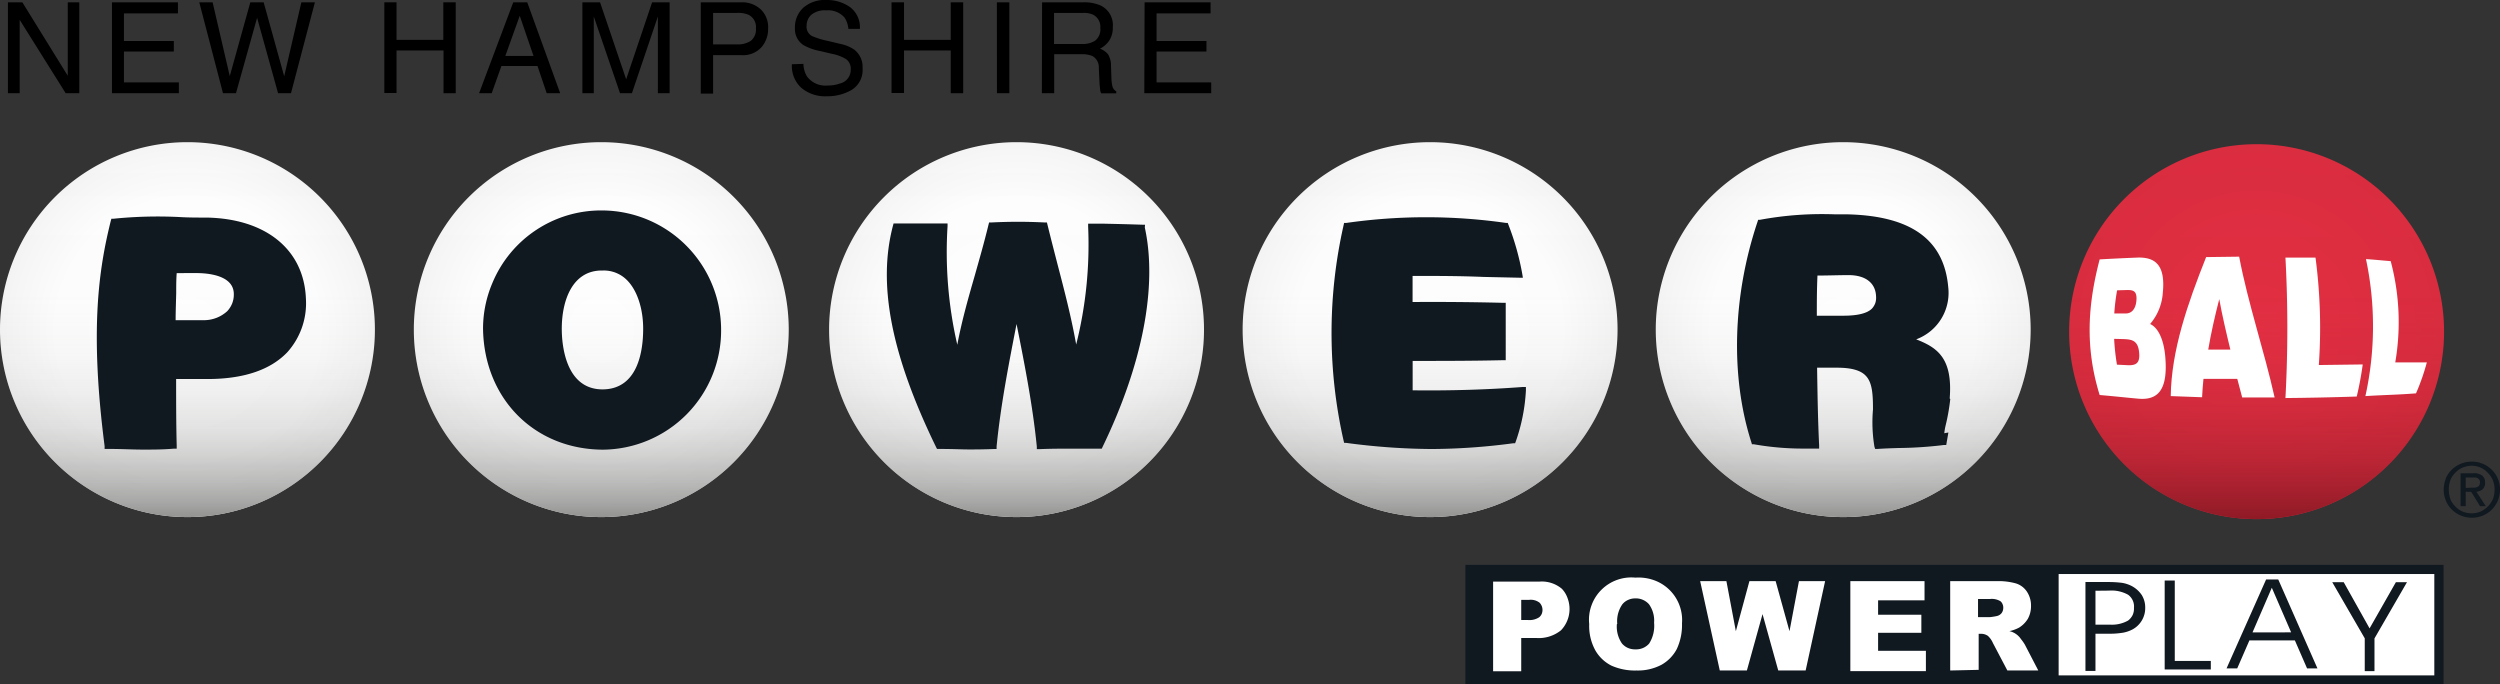 <svg xmlns="http://www.w3.org/2000/svg" xmlns:xlink="http://www.w3.org/1999/xlink" viewBox="0 0 346.76 94.94"><rect x="0" y="0" width="346.76" height="94.94" fill="#333333" stroke="none"/><defs><style>.cls-1{fill:url(#radial-gradient);}.cls-2{fill:url(#linear-gradient);}.cls-3{fill:url(#radial-gradient-2);}.cls-4{fill:url(#linear-gradient-2);}.cls-5{fill:url(#radial-gradient-3);}.cls-6{fill:url(#linear-gradient-3);}.cls-7{fill:url(#radial-gradient-4);}.cls-8{fill:url(#linear-gradient-4);}.cls-9{fill:url(#radial-gradient-5);}.cls-10{fill:url(#linear-gradient-5);}.cls-11{fill:url(#radial-gradient-6);}.cls-12{fill:url(#linear-gradient-6);}.cls-13,.cls-15{fill:#fff;}.cls-14,.cls-16{fill:#101820;}.cls-15,.cls-16{fill-rule:evenodd;}</style><radialGradient id="radial-gradient" cx="312.96" cy="48.55" r="26.04" gradientTransform="matrix(1, 0, 0, -1, 0, 94.53)" gradientUnits="userSpaceOnUse"><stop offset="0" stop-color="#e42f43"/><stop offset="1" stop-color="#da2d3f"/></radialGradient><linearGradient id="linear-gradient" x1="312.96" y1="22.51" x2="312.96" y2="74.59" gradientTransform="matrix(1, 0, 0, -1, 0, 94.53)" gradientUnits="userSpaceOnUse"><stop offset="0" stop-color="#8f1a26"/><stop offset="0.04" stop-color="#8f1a26" stop-opacity="0.83"/><stop offset="0.1" stop-color="#8f1a26" stop-opacity="0.61"/><stop offset="0.16" stop-color="#8f1a26" stop-opacity="0.42"/><stop offset="0.24" stop-color="#8f1a26" stop-opacity="0.26"/><stop offset="0.32" stop-color="#8f1a26" stop-opacity="0.14"/><stop offset="0.43" stop-color="#8f1a26" stop-opacity="0.06"/><stop offset="0.58" stop-color="#8f1a26" stop-opacity="0.01"/><stop offset="1" stop-color="#8f1a26" stop-opacity="0"/></linearGradient><radialGradient id="radial-gradient-2" cx="255.66" cy="48.78" r="26.04" gradientTransform="matrix(1, 0, 0, -1, 0, 94.53)" gradientUnits="userSpaceOnUse"><stop offset="0" stop-color="#fff"/><stop offset="0.7" stop-color="#fdfdfd"/><stop offset="0.95" stop-color="#f6f6f6"/><stop offset="1" stop-color="#f4f4f4"/></radialGradient><linearGradient id="linear-gradient-2" x1="255.66" y1="22.74" x2="255.66" y2="74.82" gradientTransform="matrix(1, 0, 0, -1, 0, 94.53)" gradientUnits="userSpaceOnUse"><stop offset="0" stop-color="#939392"/><stop offset="0.04" stop-color="#939392" stop-opacity="0.8"/><stop offset="0.1" stop-color="#939392" stop-opacity="0.59"/><stop offset="0.17" stop-color="#939392" stop-opacity="0.4"/><stop offset="0.24" stop-color="#939392" stop-opacity="0.25"/><stop offset="0.33" stop-color="#939392" stop-opacity="0.14"/><stop offset="0.43" stop-color="#939392" stop-opacity="0.06"/><stop offset="0.58" stop-color="#939392" stop-opacity="0.01"/><stop offset="1" stop-color="#939392" stop-opacity="0"/></linearGradient><radialGradient id="radial-gradient-3" cx="198.36" cy="48.78" r="26.04" xlink:href="#radial-gradient-2"/><linearGradient id="linear-gradient-3" x1="198.36" y1="22.74" x2="198.36" y2="74.82" xlink:href="#linear-gradient-2"/><radialGradient id="radial-gradient-4" cx="141" cy="48.78" r="26.04" xlink:href="#radial-gradient-2"/><linearGradient id="linear-gradient-4" x1="141" y1="22.74" x2="141" y2="74.82" xlink:href="#linear-gradient-2"/><radialGradient id="radial-gradient-5" cx="83.4" cy="48.78" r="26.04" xlink:href="#radial-gradient-2"/><linearGradient id="linear-gradient-5" x1="83.4" y1="22.74" x2="83.4" y2="74.82" xlink:href="#linear-gradient-2"/><radialGradient id="radial-gradient-6" cx="26.04" cy="48.78" r="26.04" xlink:href="#radial-gradient-2"/><linearGradient id="linear-gradient-6" x1="26.04" y1="22.74" x2="26.04" y2="74.82" xlink:href="#linear-gradient-2"/></defs><g id="Layer_2" data-name="Layer 2"><g id="Layer_1-2" data-name="Layer 1"><path class="cls-1" d="M313,20h0a26,26,0,0,1,26,26h0a26,26,0,0,1-26,26h0a26,26,0,0,1-26-26h0A26,26,0,0,1,313,20Z"/><path class="cls-2" d="M313,20h0a26,26,0,0,1,26,26h0a26,26,0,0,1-26,26h0a26,26,0,0,1-26-26h0A26,26,0,0,1,313,20Z"/><path class="cls-3" d="M255.66,19.72h0a26,26,0,0,1,26,26h0a26,26,0,0,1-26,26h0a26,26,0,0,1-26-26h0A26,26,0,0,1,255.66,19.72Z"/><path class="cls-4" d="M255.66,19.72h0a26,26,0,0,1,26,26h0a26,26,0,0,1-26,26h0a26,26,0,0,1-26-26h0A26,26,0,0,1,255.66,19.72Z"/><path class="cls-5" d="M198.36,19.72h0a26,26,0,0,1,26,26h0a26,26,0,0,1-26,26h0a26,26,0,0,1-26-26h0A26,26,0,0,1,198.36,19.72Z"/><path class="cls-6" d="M198.36,19.72h0a26,26,0,0,1,26,26h0a26,26,0,0,1-26,26h0a26,26,0,0,1-26-26h0A26,26,0,0,1,198.36,19.72Z"/><path class="cls-7" d="M141,19.72h0a26,26,0,0,1,26,26h0a26,26,0,0,1-26,26h0a26,26,0,0,1-26-26h0A26,26,0,0,1,141,19.72Z"/><path class="cls-8" d="M141,19.72h0a26,26,0,0,1,26,26h0a26,26,0,0,1-26,26h0a26,26,0,0,1-26-26h0A26,26,0,0,1,141,19.72Z"/><path class="cls-9" d="M83.4,19.72h0a26,26,0,0,1,26,26h0a26,26,0,0,1-26,26h0a26,26,0,0,1-26-26h0A26,26,0,0,1,83.4,19.72Z"/><path class="cls-10" d="M83.4,19.72h0a26,26,0,0,1,26,26h0a26,26,0,0,1-26,26h0a26,26,0,0,1-26-26h0A26,26,0,0,1,83.4,19.72Z"/><path class="cls-11" d="M26,19.72h0a26,26,0,0,1,26,26h0a26,26,0,0,1-26,26h0a26,26,0,0,1-26-26H0A26,26,0,0,1,26,19.72Z"/><path class="cls-12" d="M26,19.72h0a26,26,0,0,1,26,26h0a26,26,0,0,1-26,26h0a26,26,0,0,1-26-26H0A26,26,0,0,1,26,19.72Z"/><path class="cls-13" d="M338.37,78.72h-55V94.35h55Z"/><path class="cls-14" d="M203.26,78.35V94.94H338.93V78.35ZM337.65,93.68H285.54V79.62h52.11Z"/><path class="cls-15" d="M207.14,80.67h6.38a4.32,4.32,0,0,1,3.12,1,3.61,3.61,0,0,1,.79,1.3,4.27,4.27,0,0,1-.92,4.46,4.91,4.91,0,0,1-3.46,1.06H211v4.62H207.1V80.67ZM211,86h.94a2.45,2.45,0,0,0,1.56-.39,1.34,1.34,0,0,0,.34-.45,1.5,1.5,0,0,0,.11-.55,1.4,1.4,0,0,0-.1-.54,1.56,1.56,0,0,0-.29-.46,2,2,0,0,0-1.46-.41H211V86Z"/><path class="cls-15" d="M220.43,86.55a5.71,5.71,0,0,1,.31-2.56,5.81,5.81,0,0,1,1.37-2.17,5.87,5.87,0,0,1,4.73-1.7,6.36,6.36,0,0,1,2.56.35,5.87,5.87,0,0,1,3.9,6,7.86,7.86,0,0,1-.73,3.57,5.4,5.4,0,0,1-2.12,2.17A7,7,0,0,1,227,93a8,8,0,0,1-3.48-.67,5.33,5.33,0,0,1-2.24-2.12,7,7,0,0,1-.85-3.63Zm3.84,0a4.11,4.11,0,0,0,.7,2.7,2.31,2.31,0,0,0,.85.63,2.51,2.51,0,0,0,1.05.19,2.46,2.46,0,0,0,1-.18,2.44,2.44,0,0,0,.87-.62,4.6,4.6,0,0,0,.69-2.89,3.9,3.9,0,0,0-.71-2.57,2.44,2.44,0,0,0-.87-.62,2.36,2.36,0,0,0-1-.19,2.32,2.32,0,0,0-1,.2,2.14,2.14,0,0,0-.83.63,4.1,4.1,0,0,0-.7,2.72Z"/><path class="cls-15" d="M235.82,80.61h3.64l1.31,6.94,1.88-6.94h3.64l1.92,6.94,1.31-6.94h3.63L250.45,93h-3.8l-2.18-7.82L242.3,93h-3.76Z"/><path class="cls-15" d="M256.65,80.61h10.29v2.66H260.5v2h6v2.5h-6v2.5h6.63v2.82H256.65Z"/><path class="cls-15" d="M270.5,93V80.61h6.39a8.92,8.92,0,0,1,2.72.31,2.82,2.82,0,0,1,1.52,1.13,3.46,3.46,0,0,1,.58,2,3.59,3.59,0,0,1-.44,1.78,3.71,3.71,0,0,1-1.21,1.22,5,5,0,0,1-1.35.49,2.6,2.6,0,0,1,1.61,1.11,5.91,5.91,0,0,1,.54.77L282.72,93h-4.29l-2-3.8a2.92,2.92,0,0,0-.7-1,1.66,1.66,0,0,0-.94-.29h-.34v5Zm3.85-7.4H276a8.33,8.33,0,0,0,1-.16,1.16,1.16,0,0,0,.62-.39,1.21,1.21,0,0,0,.24-.73,1.06,1.06,0,0,0-.09-.5,1,1,0,0,0-.29-.42,2.31,2.31,0,0,0-1.43-.32h-1.69v2.52Z"/><path class="cls-16" d="M290.65,81.94v4.7h2a4.56,4.56,0,0,0,2.53-.57,2.23,2.23,0,0,0,.63-.77,2.17,2.17,0,0,0,.18-1,2,2,0,0,0-.82-1.81,4.72,4.72,0,0,0-2.63-.57Zm-1.39-1.21h3a15.71,15.71,0,0,1,2.06.11,4.5,4.5,0,0,1,1.33.43,3.83,3.83,0,0,1,1.43,1.28,3.25,3.25,0,0,1,.47,1.72,3.36,3.36,0,0,1-1.7,3,4.57,4.57,0,0,1-1.34.48,11.16,11.16,0,0,1-2,.15h-1.86v5.16h-1.39Z"/><path class="cls-16" d="M306.65,92.86h-6.4V80.52h1.4V91.67h5Z"/><path class="cls-16" d="M310.3,92.71h-1.47l5.49-12.34H316l5.44,12.34H320l-1.69-3.88H312l-1.69,3.88Zm7.49-5-2.68-6.19-2.68,6.2Z"/><path class="cls-16" d="M329.35,88.55v4.54H328V88.54l-4.51-7.79h1.59l3.59,6.41,3.65-6.41h1.54Z"/><path class="cls-14" d="M339.23,66.37a3.87,3.87,0,0,1,.85-1.23,4,4,0,0,1,1.25-.82,4.15,4.15,0,0,1,1.52-.29,3.75,3.75,0,0,1,1.48.28,3.93,3.93,0,0,1,1.27.83,3.78,3.78,0,0,1,1.16,2.77,4.12,4.12,0,0,1-.31,1.55,4.08,4.08,0,0,1-.85,1.25,3.91,3.91,0,0,1-1.24.81,4,4,0,0,1-3,0,3.85,3.85,0,0,1-1.25-.81,3.65,3.65,0,0,1-.85-1.25,4,4,0,0,1,0-3.09Zm.64,2.87a3.23,3.23,0,0,0,.68,1,3.09,3.09,0,0,0,1,.71,3.32,3.32,0,0,0,1.28.25,3.41,3.41,0,0,0,1.26-.25,3.71,3.71,0,0,0,1-.71,3.76,3.76,0,0,0,.68-1,3.81,3.81,0,0,0,.24-1.33,3.66,3.66,0,0,0-.24-1.31,3.61,3.61,0,0,0-.68-1,3,3,0,0,0-1-.73,3,3,0,0,0-1.24-.27,3.33,3.33,0,0,0-1.28.26,2.92,2.92,0,0,0-1,.7,3,3,0,0,0-.68,1,4,4,0,0,0,0,2.68Zm3.22-3.6a1.86,1.86,0,0,1,1.21.33,1.21,1.21,0,0,1,.39,1,1.06,1.06,0,0,1-.08.49,1.09,1.09,0,0,1-.27.41,1.67,1.67,0,0,1-.85.34l1.3,2H344l-1.24-2H342v2h-.71V65.64Zm-.31,2h.45a1.24,1.24,0,0,0,.38-.09.73.73,0,0,0,.27-.22.9.9,0,0,0,.1-.42.57.57,0,0,0-.08-.34.51.51,0,0,0-.24-.24.75.75,0,0,0-.32-.1H342v1.45Z"/><path class="cls-13" d="M291.23,54.79c-2.07-6.7-1.62-12.6,0-18.81,1.72-.1,3.44-.18,5.16-.25,2.45-.1,4,.91,3.6,4.88a7.4,7.4,0,0,1-1.76,4.33c1.26.58,1.94,2.46,2.11,4.64.36,4.49-1,6-3.84,5.71C294.75,55.13,293,54.94,291.23,54.79Zm2.42-14.52a28.7,28.7,0,0,0-.39,3.21h1.6c.77,0,1.34-.56,1.46-1.71.16-1.52-.54-1.55-1.35-1.54ZM293.24,47a30.85,30.85,0,0,0,.39,3.58l1.65.08c.93,0,1.57-.24,1.43-1.72-.14-1.73-1-1.87-2.25-1.91Z"/><path class="cls-13" d="M301.09,54.94c.09-6.34,2.32-12.78,4.91-19.28l4.58-.06c1.23,6.49,3.46,13,4.92,19.53H311c-.23-.86-.46-1.72-.68-2.58h-4.69c-.09.85-.15,1.7-.19,2.55Zm6.73-13.45c-.6,2.33-1.13,4.65-1.53,7h3.07C308.78,46.12,308.24,43.8,307.82,41.49Z"/><path class="cls-13" d="M317,55.21a180.83,180.83,0,0,0,0-19.48h4.17a74.23,74.23,0,0,1,.46,14.9l6.09-.08a45.23,45.23,0,0,1-.83,4.45C323.65,55.11,320.32,55.18,317,55.21Z"/><path class="cls-13" d="M328.09,54.94a44.91,44.91,0,0,0,.08-19c1.07.06,2.36.2,3.43.28a32.82,32.82,0,0,1,.63,14.05h4.38a29.88,29.88,0,0,1-1.5,4.29C332.58,54.76,330.65,54.78,328.09,54.94Z"/><path class="cls-14" d="M28.72,30.18c-1.33,0-2.55,0-3.72-.07a61.06,61.06,0,0,0-9.27.23h-.28l-.08.28c-1.67,6.72-2.94,15.14-.86,31.25v.4h.74c1.61,0,3.11.09,4.63.09,1.36,0,2.74,0,4.23-.13h.4v-.4c-.08-3.1-.08-6.21-.08-9.26h4.71c4.8-.06,8.39-1.3,10.69-3.69a10.16,10.16,0,0,0,2.6-7.47C42.16,34.63,36.91,30.35,28.72,30.18Zm3.71,10.61a3.32,3.32,0,0,1-.22,1.28,3.44,3.44,0,0,1-.7,1.1,4.79,4.79,0,0,1-3.36,1.24H24.36c0-1.19.05-2.48.08-3.74,0-1,0-1.9.07-2.79H27C28.65,37.85,32.43,38.11,32.43,40.79Z"/><path class="cls-14" d="M83.52,29.19A16.33,16.33,0,0,0,68.29,39.27,16.16,16.16,0,0,0,67,45.56c.12,9.63,7,16.7,16.49,16.81a16.53,16.53,0,0,0,16.53-16.73h0A16.58,16.58,0,0,0,83.52,29.19ZM77.92,45.6c0-3.9,1.45-8.06,5.53-8.08h.2a4.52,4.52,0,0,1,3.28,1.3c1.42,1.39,2.28,3.93,2.28,6.78,0,3.13-.74,8.39-5.64,8.41C78.32,54,77.92,47.56,77.92,45.6Z"/><path class="cls-14" d="M158.82,31.17h-.3c-2.53-.08-3-.09-5.65-.15h-1.94v.42a57,57,0,0,1-1.66,16.35c-.69-3.87-1.61-7.38-2.57-11.06-.46-1.79-.94-3.63-1.42-5.6l-.07-.27h-.28a71.21,71.21,0,0,0-7.45,0h-.29l-.07.27c-.6,2.48-1.26,4.76-1.89,7-.93,3.23-1.81,6.3-2.45,9.69a57.18,57.18,0,0,1-1.35-16.44V31h-7.49l-.08.3c-2.15,8.13-.26,17.9,6,30.76l.11.21h.23c2.07,0,3.13.07,4.15.07s1.86,0,3.54-.06h.34v-.34c.55-5.6,1.67-11.37,2.77-17,1.12,5.59,2.25,11.36,2.81,17v.36h.36c1.58-.07,3-.07,4.42-.07h4.23l.1-.22c5.57-11.5,7.65-22.32,5.87-30.45Z"/><path class="cls-14" d="M195.94,54.14V50.06c4.14,0,8.35,0,12.51-.1h.4V42h-.42c-4.1-.1-8.31-.14-12.5-.11V38.27c3.28,0,6.45,0,9.8.14l5,.11h.5l-.08-.49a36.33,36.33,0,0,0-1.93-6.87l-.09-.24h-.25a78.13,78.13,0,0,0-22.13,0h-.32l-.06.29a67.54,67.54,0,0,0,0,29.94l.07.28h.28a92.22,92.22,0,0,0,11.86.85,87.41,87.41,0,0,0,11.32-.8h.25l.09-.23a25.29,25.29,0,0,0,1.41-7.09l0-.48h-.49C206.13,54.06,201,54.2,195.94,54.14Z"/><path class="cls-14" d="M270.43,55.27c.45-5.64-1.77-7.08-4.65-8.2a6.87,6.87,0,0,0,4.45-7.22c-.57-6.6-5.14-9.91-14-10.12h-1.72a47.17,47.17,0,0,0-10.41.76h-.24l-.07.23c-3.48,10.34-3.8,21.51-.86,30.66l.07.24h.25a39.08,39.08,0,0,0,7,.6h2.07v-.43c-.17-3.56-.23-7.21-.28-10.74V51h2.75c2,0,3.29.36,4,1.12.9.93,1,2.54,1,4.68a20.65,20.65,0,0,0,.2,5.15l.1.32h.33c1-.07,2-.1,2.93-.13a55.23,55.23,0,0,0,6.3-.42h.3l.3-1.73-.57.1h0a8.48,8.48,0,0,1,.2-1.14,27.68,27.68,0,0,0,.63-3.6Zm-10.21-14.1a2.34,2.34,0,0,1-.11.87,2.31,2.31,0,0,1-.45.75c-.65.66-1.94,1-4,1H252c0-1.77,0-3.6.09-5.57,1.45,0,2.92-.06,4.35-.06C258.78,38.17,260.18,39.27,260.22,41.17Z"/><path d="M1.1.32h2L9.4,10.51V.32H11V12.93H9.11L2.73,2.75V12.93H1.1Z"/><path d="M15.53.32h9.15V1.86H17.19V5.69h6.92V7.15H17.19v4.28h7.62v1.5H15.53Z"/><path d="M29.49.32l2.38,10.24L34.72.32h1.85l2.85,10.26L41.8.32h1.88L40.36,12.93H38.57L35.66,2.47,32.73,12.93h-1.8L27.64.32Z"/><path d="M53.31.32H55V5.53h6.49V.32h1.72V12.93H61.52V7H55v5.9H53.31Z"/><path d="M71.19.32h1.94L77.7,12.93H75.83L74.55,9.15h-5L68.2,12.93H66.45ZM74,7.76,72.09,2.19l-2,5.57Z"/><path d="M80.78.32h2.45L86.85,11,90.45.32h2.43V12.93H91.25V5.49c0-.26,0-.69,0-1.28s0-1.24,0-1.92l-3.6,10.64H86L82.36,2.29v.39c0,.31,0,.78,0,1.41s0,1.1,0,1.4v7.44H80.78Z"/><path d="M97.2.32h5.64a3.77,3.77,0,0,1,2.7,1,3.42,3.42,0,0,1,1,2.66,3.83,3.83,0,0,1-.92,2.57,3.46,3.46,0,0,1-2.81,1.1H98.91v5.33H97.2Zm6.62,1.73a3.62,3.62,0,0,0-1.54-.26H98.91V6.16h3.37a3.24,3.24,0,0,0,1.85-.49,2,2,0,0,0,.72-1.73A1.89,1.89,0,0,0,103.82,2.05Z"/><path d="M111.44,8.86a3.48,3.48,0,0,0,.49,1.74,3.19,3.19,0,0,0,2.89,1.26,4.74,4.74,0,0,0,1.68-.28A1.93,1.93,0,0,0,118,9.68a1.66,1.66,0,0,0-.63-1.47,6,6,0,0,0-2-.75l-1.65-.39a7.2,7.2,0,0,1-2.3-.83,2.66,2.66,0,0,1-1.16-2.36,3.7,3.7,0,0,1,1.14-2.79A4.52,4.52,0,0,1,114.64,0a5.51,5.51,0,0,1,3.28,1A3.5,3.5,0,0,1,119.27,4h-1.6a3.21,3.21,0,0,0-.53-1.56,3,3,0,0,0-2.54-1,2.9,2.9,0,0,0-2.09.63,2.05,2.05,0,0,0-.63,1.48A1.46,1.46,0,0,0,112.63,5a10.89,10.89,0,0,0,2.22.68l1.71.41a5.23,5.23,0,0,1,1.92.79,3,3,0,0,1,1.16,2.57,3.23,3.23,0,0,1-1.48,3,6.59,6.59,0,0,1-3.46.9,5.09,5.09,0,0,1-3.59-1.2,4.1,4.1,0,0,1-1.27-3.24Z"/><path d="M123.66.32h1.73V5.53h6.48V.32h1.73V12.93h-1.73V7h-6.48v5.9h-1.73Z"/><path d="M138.27.32H140V12.93h-1.72Z"/><path d="M144.54.32h5.73a5.66,5.66,0,0,1,2.34.42,3,3,0,0,1,1.74,3,3.28,3.28,0,0,1-.47,1.85,3.3,3.3,0,0,1-1.31,1.16,2.54,2.54,0,0,1,1.12.79,2.87,2.87,0,0,1,.41,1.59l.06,1.69a5.56,5.56,0,0,0,.12,1.07,1.11,1.11,0,0,0,.55.78v.28h-2.09a1.38,1.38,0,0,1-.14-.42c0-.17-.06-.5-.09-1l-.1-2.1a1.78,1.78,0,0,0-.89-1.66A3.7,3.7,0,0,0,150,7.52h-3.78v5.41h-1.71Zm5.55,5.78a3.1,3.1,0,0,0,1.85-.49,2,2,0,0,0,.68-1.73,1.89,1.89,0,0,0-1-1.84,3.11,3.11,0,0,0-1.37-.25h-4.05V6.1Z"/><path d="M158.76.32h9.15V1.86h-7.49V5.69h6.92V7.15h-6.92v4.28H168v1.5h-9.28Z"/></g></g></svg>
